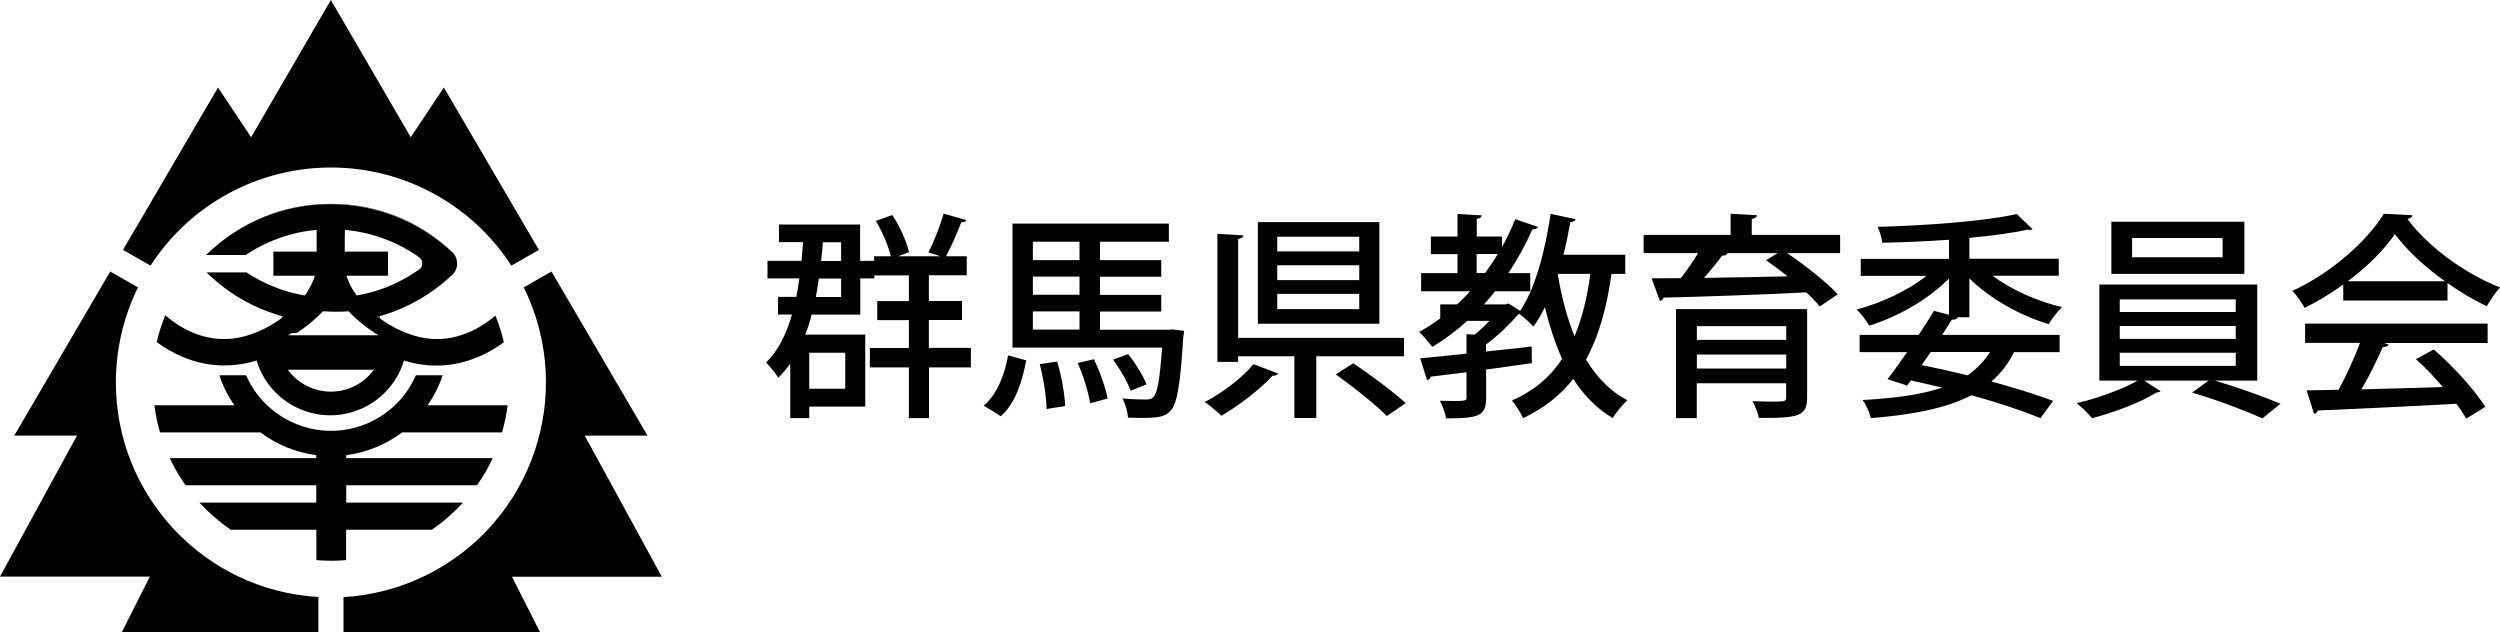 <?xml version="1.0" encoding="UTF-8"?>
<svg id="_レイヤー_2" data-name="レイヤー_2" xmlns="http://www.w3.org/2000/svg" width="200" height="50.58" viewBox="0 0 200 50.58">
  <g id="_レイヤー_1-2" data-name="レイヤー_1">
    <g>
      <g>
        <path d="M26.47,13.4c5.83,0,11.27,2.95,14.44,7.85l2.2-1.26-7.6-12.99-2.65,3.98L26.47,0l-6.38,10.98-2.65-3.98-7.6,12.99,2.2,1.26c3.17-4.9,8.6-7.85,14.44-7.85h0Z"/>
        <path d="M52.94,46.13l-6.16-11.28h5.02l-7.68-13.13-2.22,1.27c4.2,8.52.7,18.83-7.81,23.03-2.06,1.02-4.31,1.61-6.61,1.75v2.82h15.73l-2.25-4.45h12Z"/>
        <path d="M9.27,30.6c0-2.64.6-5.24,1.77-7.61l-2.22-1.27-7.68,13.13h5.02L0,46.13h11.99l-2.25,4.45h15.73v-2.82c-9.09-.53-16.2-8.06-16.2-17.17h0Z"/>
        <path d="M32.13,34.59h8.03c.21-.71.36-1.43.45-2.17h-6.4c.51-.74.92-1.54,1.2-2.4h-2.14c-1.64,3.75-6.01,5.47-9.76,3.82-1.71-.75-3.08-2.11-3.82-3.82h-2.14c.28.85.68,1.66,1.2,2.4h-6.4c.09.73.24,1.46.45,2.17h8.03c1.31.99,2.85,1.61,4.47,1.82v.24h-11.72c.36.76.78,1.48,1.26,2.17h10.46v1.39h-9.34c.75.82,1.58,1.54,2.5,2.17h6.85v2.43c.39.03.79.05,1.19.05.4,0,.8-.02,1.19-.05v-2.43h6.85c.91-.62,1.75-1.35,2.5-2.17h-9.34v-1.39h10.46c.48-.68.91-1.41,1.26-2.17h-11.72v-.24c1.62-.21,3.16-.83,4.47-1.82h0Z"/>
        <g>
          <path d="M22.59,25.31h0c-.03.06-.05.13-.08.19.07-.05.14-.1.21-.15-.04-.01-.08-.03-.13-.04h0Z"/>
          <path d="M30.35,25.31h0l-.13.03c.07.05.14.1.21.15-.02-.06-.05-.13-.08-.19h0Z"/>
          <path d="M36.26,20.23s-.03-.04-.05-.06c-2.35-2.23-5.39-3.58-8.62-3.82-.37-.03-.74-.04-1.12-.04s-.76.02-1.12.04c-3.32.25-6.44,1.68-8.81,4.01h0c5.48-5.32,14.17-5.38,19.72-.14Z"/>
          <path d="M39.47,25.38c-.35.29-.73.55-1.12.78-.39.23-.8.42-1.22.57-.42.15-.84.26-1.28.33-.11.02-.22.03-.33.04l-.33.02c-.11,0-.22,0-.33,0s-.21,0-.32-.01c-.44-.03-.88-.11-1.3-.23-.21-.06-.43-.13-.64-.21-.65-.24-1.26-.56-1.84-.94-.12-.08-.23-.16-.35-.24-.07-.05-.14-.1-.21-.15.04-.01.08-.02.13-.03h0c.22-.06.44-.13.65-.2.4-.13.78-.28,1.14-.44,1.5-.65,2.88-1.56,4.07-2.69.49-.47.51-1.25.05-1.75-5.55-5.25-14.25-5.19-19.72.14l-.03.03h3.17c1.69-1.14,3.64-1.83,5.67-2.01v1.74h-3.46v1.93h3.32c-.12.39-.29.77-.51,1.12-.04.07-.09.14-.13.22s-.11.16-.17.24c-.13-.02-.25-.04-.37-.07-.73-.15-1.44-.36-2.13-.64-.76-.31-1.49-.69-2.17-1.14h-3.19c1.23,1.21,2.67,2.19,4.25,2.87.22.1.45.19.68.27.35.13.72.25,1.11.37l.13.04c-.07.05-.14.1-.21.15-.11.08-.23.16-.35.24-.58.38-1.19.7-1.84.94-.21.08-.42.14-.64.21-.42.12-.86.2-1.3.23-.11,0-.22,0-.32.01s-.22,0-.33,0l-.33-.02c-.11-.01-.22-.02-.33-.04-.44-.07-.86-.17-1.28-.32-.42-.15-.83-.35-1.22-.57-.39-.23-.77-.49-1.12-.78-.07-.06-.13-.11-.2-.17-.28.69-.51,1.41-.68,2.14.08.06.15.11.23.17.23.16.47.32.72.46.5.29,1.02.54,1.55.73.55.2,1.11.34,1.69.43.14.02.29.04.43.05s.29.02.44.03.29.01.44,0,.3,0,.45-.01c.58-.04,1.16-.13,1.72-.29.11-.03.22-.06.32-.09.98,3.26,4.42,5.1,7.67,4.12,1.98-.6,3.52-2.14,4.12-4.12.11.03.22.06.32.1.56.15,1.14.25,1.72.29.14.01.3,0,.45.01s.29,0,.44,0,.29-.02.44-.03.29-.03.43-.05c.58-.09,1.14-.23,1.69-.43.54-.2,1.06-.44,1.55-.73.25-.14.49-.3.72-.46.08-.05.15-.11.23-.16-.17-.73-.4-1.45-.68-2.14-.07.05-.13.11-.2.17h0ZM27.59,18.83v-.44c2.14.19,4.19.95,5.94,2.19.27.19.33.57.14.84-.04.05-.09.1-.14.14-.78.55-1.61,1.01-2.5,1.37-.69.28-1.4.49-2.13.64h0c-.09.02-.18.03-.27.05l-.1.02s-.05-.07-.07-.11c-.08-.11-.16-.23-.23-.35h0c-.22-.35-.39-.73-.51-1.12h3.32v-1.93h-3.46v-1.3h0ZM27.29,22.89l-.39.92.39-.92ZM23.73,26.64c.77-.49,1.48-1.08,2.11-1.74.33.02.67.04,1.02.04s.69-.01,1.02-.04c.63.66,1.34,1.25,2.11,1.74.1.06.19.12.29.18h-7.23c.1-.06.2-.12.29-.18h.39,0ZM26.47,31.33c-1.36,0-2.64-.65-3.44-1.75h6.88c-.8,1.1-2.08,1.75-3.44,1.75Z"/>
        </g>
      </g>
      <g>
        <path d="M77.67,27.84v1.55h-3.35v4.06h-1.61v-4.06h-3.12v-1.55h3.12v-2.23h-2.53v-1.52h2.53v-2.06h-2.76v.24h-1.13v2.9h-3.89c-.14.56-.31,1.1-.51,1.6h4.8v5.76h-4.48v.92h-1.52v-4.36c-.3.42-.61.79-.96,1.13-.19-.33-.68-.94-.98-1.22.96-.92,1.62-2.25,2.08-3.84h-1.12v-1.41h1.47c.09-.47.17-.98.24-1.48h-2.55v-1.4h2.72c.05-.49.09-.99.12-1.5h-1.92v-1.41h6.49v2.91h1.12v-.37h1.33c-.19-.84-.68-1.97-1.19-2.83l1.31-.47c.61.91,1.15,2.13,1.34,2.97l-.87.33h3.38l-.96-.31c.44-.84.96-2.16,1.22-3.1l1.83.52c-.05.12-.21.17-.42.17-.3.82-.8,1.94-1.22,2.72h1.66v1.52h-3.03v2.06h2.65v1.52h-2.65v2.23s3.35,0,3.35,0ZM67.62,28.22h-2.88v2.88h2.88v-2.88ZM67.29,23.76v-1.48h-1.78c-.07.51-.16.99-.24,1.48h2.02ZM67.29,19.38h-1.46c-.03.51-.09,1.01-.14,1.5h1.6s0-1.5,0-1.5Z"/>
        <path d="M82.1,28.83c-.33,1.69-.85,3.42-2.04,4.47-.57-.37-.96-.61-1.36-.84,1.08-.94,1.67-2.48,1.95-4.03l1.45.4ZM93.79,26.35l.94.12c-.02.14-.03.33-.07.49-.23,3.8-.49,5.3-.98,5.86-.47.54-1.03.61-2.29.61-.37,0-.75,0-1.15-.02-.03-.47-.21-1.1-.45-1.54.8.09,1.55.09,1.87.09.3,0,.45-.04.61-.19.31-.31.51-1.36.7-3.96h-11.97v-9.92h12.51v1.45h-5.51v1.47h4.9v1.33h-4.9v1.45h4.9v1.33h-4.9v1.46h5.42s.37-.02.37-.02ZM86.36,19.34h-3.73v1.47h3.73v-1.47ZM86.36,23.58v-1.45h-3.73v1.45h3.73ZM82.63,24.91v1.46h3.73v-1.46s-3.73,0-3.73,0ZM83.72,32.72c0-.96-.24-2.44-.54-3.59l1.39-.21c.35,1.12.59,2.58.65,3.56l-1.5.24h0ZM87.21,32.27c-.12-.84-.54-2.2-.99-3.23l1.29-.3c.49.99.94,2.32,1.1,3.14l-1.4.38h0ZM90.25,28.33c.59.73,1.22,1.75,1.47,2.42l-1.27.51c-.24-.68-.84-1.73-1.4-2.49l1.2-.44h0Z"/>
        <path d="M102.25,29.88c-.09.16-.26.19-.44.17-.94,1.03-2.65,2.37-4.1,3.21-.33-.33-.94-.84-1.33-1.1,1.45-.75,3.07-1.99,3.89-3.03l1.97.75h0ZM112.33,28.5h-7.03v4.94h-1.75v-4.94h-4.5v.45h-1.66v-10.24l2.08.12c-.02.16-.14.24-.42.3v7.9h13.27s0,1.46,0,1.46ZM110.35,17.77v8.13h-9.72v-8.13h9.72ZM108.74,20.11v-1.17h-6.56v1.17h6.56ZM108.74,22.41v-1.19h-6.56v1.19h6.56ZM108.74,24.73v-1.22h-6.56v1.22h6.56ZM110.94,33.28c-.86-.89-2.69-2.34-4.08-3.33l1.4-.89c1.36.92,3.23,2.29,4.19,3.19l-1.5,1.03h0Z"/>
        <path d="M130.04,21.91h-1.12c-.38,2.7-1.01,4.99-2.04,6.85.85,1.41,1.94,2.55,3.31,3.26-.38.33-.91.98-1.17,1.43-1.29-.77-2.32-1.83-3.16-3.14-1.03,1.31-2.34,2.35-4.01,3.14-.17-.38-.61-1.08-.89-1.41,1.74-.77,3.05-1.87,4.01-3.33-.56-1.24-1.01-2.62-1.38-4.13-.28.58-.59,1.1-.92,1.55-.24-.28-.75-.75-1.12-1.01-.02,0-.05.02-.09.02-.65.77-1.64,1.73-2.58,2.42v.56c1.19-.12,2.44-.26,3.65-.4l.02,1.33c-1.22.18-2.48.35-3.66.51v2.27c0,1.45-.58,1.64-3.21,1.64-.05-.42-.28-1.01-.49-1.41,2.13.05,2.13.02,2.13-.26v-2.02c-1.08.14-2.08.26-2.86.35-.05.16-.16.26-.3.28l-.54-1.75c.99-.09,2.29-.21,3.7-.37v-1.55l.65.03c.4-.31.82-.72,1.19-1.1h-1.78c-.87.79-1.8,1.48-2.79,2.08-.24-.31-.73-.89-1.06-1.2.58-.31,1.15-.68,1.69-1.08v-1.12h1.34c.37-.33.72-.68,1.05-1.05h-3.92v-1.45h2.91v-1.52h-2.13v-1.41h2.13v-1.8l1.94.11c-.02.14-.12.24-.4.28v1.41h2.02v.85c.4-.72.75-1.46,1.06-2.23l1.81.61c-.05.14-.23.21-.44.19-.54,1.24-1.19,2.41-1.92,3.51h1.75v1.45h-2.81c-.3.37-.59.72-.89,1.05h1.73l.24-.07.92.59c1.2-1.76,2-4.78,2.44-7.76l2,.42c-.05.14-.17.23-.42.23-.16.87-.33,1.76-.56,2.62h4.95v1.55h0ZM118.13,21.84h.68c.35-.49.7-.99,1.01-1.52h-1.69v1.52ZM124.65,21.91l-.02.09c.3,1.76.73,3.42,1.33,4.9.61-1.43,1.01-3.09,1.27-4.99h-2.58Z"/>
        <path d="M147.21,18.79v1.46h-4.24c1.45.98,3.16,2.32,4.05,3.3l-1.43.96c-.28-.33-.65-.72-1.08-1.12-4.2.21-8.6.35-11.42.42-.05.16-.16.24-.3.26l-.66-1.8,2.34-.02c.47-.61.98-1.34,1.38-2h-4.36v-1.46h6.96v-1.69l2.11.12c-.02.16-.14.24-.42.3v1.27h7.08,0ZM144.57,24.73v7.06c0,1.5-.66,1.67-3.86,1.64-.07-.4-.31-.96-.51-1.34.47.02.98.04,1.4.04,1.2,0,1.29,0,1.29-.35v-1.12h-7.15v2.79h-1.66v-8.72h10.48ZM142.9,26.09h-7.15v1.1h7.15v-1.1ZM135.75,29.48h7.15v-1.12h-7.15v1.12ZM138.1,20.25l.11.03c-.07.12-.21.17-.44.17-.38.52-.91,1.17-1.45,1.78,2.06-.03,4.4-.07,6.68-.12-.57-.47-1.17-.91-1.71-1.29l.92-.57h-4.12Z"/>
        <path d="M157.54,25.38h-.92c-.07.14-.19.21-.47.19l-.78,1.22h9.4v1.38h-3.65c-.47.94-1.06,1.71-1.81,2.35,1.92.52,3.63,1.06,4.94,1.55l-1.01,1.38c-1.45-.59-3.37-1.24-5.53-1.83-1.94,1.01-4.55,1.55-8.04,1.83-.12-.47-.38-1.06-.66-1.45,2.62-.14,4.71-.44,6.37-.99l-2.51-.58-.3.42-1.57-.52c.47-.59,1.01-1.36,1.57-2.16h-3.8v-1.38h4.73c.44-.66.85-1.33,1.22-1.92l1.2.31v-2.9c-1.64,1.66-4.06,3.05-6.38,3.77-.23-.4-.68-.99-1.01-1.29,1.99-.52,4.08-1.5,5.58-2.69h-5.25v-1.36h7.06v-1.53c-1.78.12-3.63.21-5.34.24-.03-.37-.21-.94-.37-1.27,3.91-.11,8.6-.45,11.13-1.03l1.27,1.22c-.05.03-.12.05-.21.05-.05,0-.12,0-.19-.02-1.26.28-2.88.49-4.66.66v1.67h7.15v1.36h-5.29c1.48,1.12,3.57,2.04,5.55,2.51-.35.33-.82.94-1.06,1.36-2.29-.68-4.71-2.04-6.35-3.66v3.09h0ZM153.72,29.21c1.24.24,2.48.52,3.68.82.73-.51,1.33-1.12,1.8-1.87h-4.74l-.73,1.05Z"/>
        <path d="M180.57,30.45h-3.38c1.78.52,3.93,1.29,5.25,1.85l-1.45,1.17c-1.34-.61-3.75-1.52-5.62-2.06l1.31-.96h-5.14l1.31.85c-.07.05-.18.09-.35.11-1.13.73-3.37,1.59-5.13,2.04-.3-.35-.85-.89-1.24-1.2,1.67-.38,3.7-1.12,4.87-1.8h-3.05v-7.69h12.63v7.69h0ZM179.55,17.74v4.17h-10.64v-4.17s10.64,0,10.64,0ZM169.58,23.95v1.01h9.28v-1.01h-9.28ZM169.58,26.08v1.03h9.28v-1.03h-9.28ZM169.58,28.22v1.05h9.28v-1.05h-9.28ZM177.81,20.58v-1.54h-7.24v1.54h7.24Z"/>
        <path d="M187.46,24.03v-1.27c-.96.7-2.02,1.34-3.09,1.87-.21-.38-.63-1.01-.98-1.36,3.05-1.39,5.98-3.98,7.32-6.17l2.29.12c-.03.14-.19.26-.4.3,1.66,2.27,4.69,4.41,7.4,5.48-.4.42-.77,1.01-1.06,1.5-1.03-.49-2.11-1.13-3.14-1.85v1.39h-8.34ZM184.41,27.44v-1.55h14.6v1.55h-8.3l.38.12c-.07.14-.23.21-.47.21-.44.99-1.06,2.29-1.71,3.38,2.02-.05,4.29-.12,6.52-.19-.68-.79-1.43-1.59-2.16-2.23l1.43-.77c1.6,1.38,3.3,3.26,4.12,4.59l-1.52.94c-.21-.35-.47-.77-.79-1.19-4.08.23-8.37.42-11.09.54-.03.16-.16.23-.3.26l-.59-1.87c.73-.02,1.61-.02,2.56-.05.61-1.12,1.27-2.56,1.71-3.75h-4.4,0ZM195.6,22.5c-1.6-1.13-3.05-2.48-4.01-3.77-.84,1.24-2.18,2.58-3.77,3.77h7.78Z"/>
      </g>
    </g>
  </g>
</svg>
